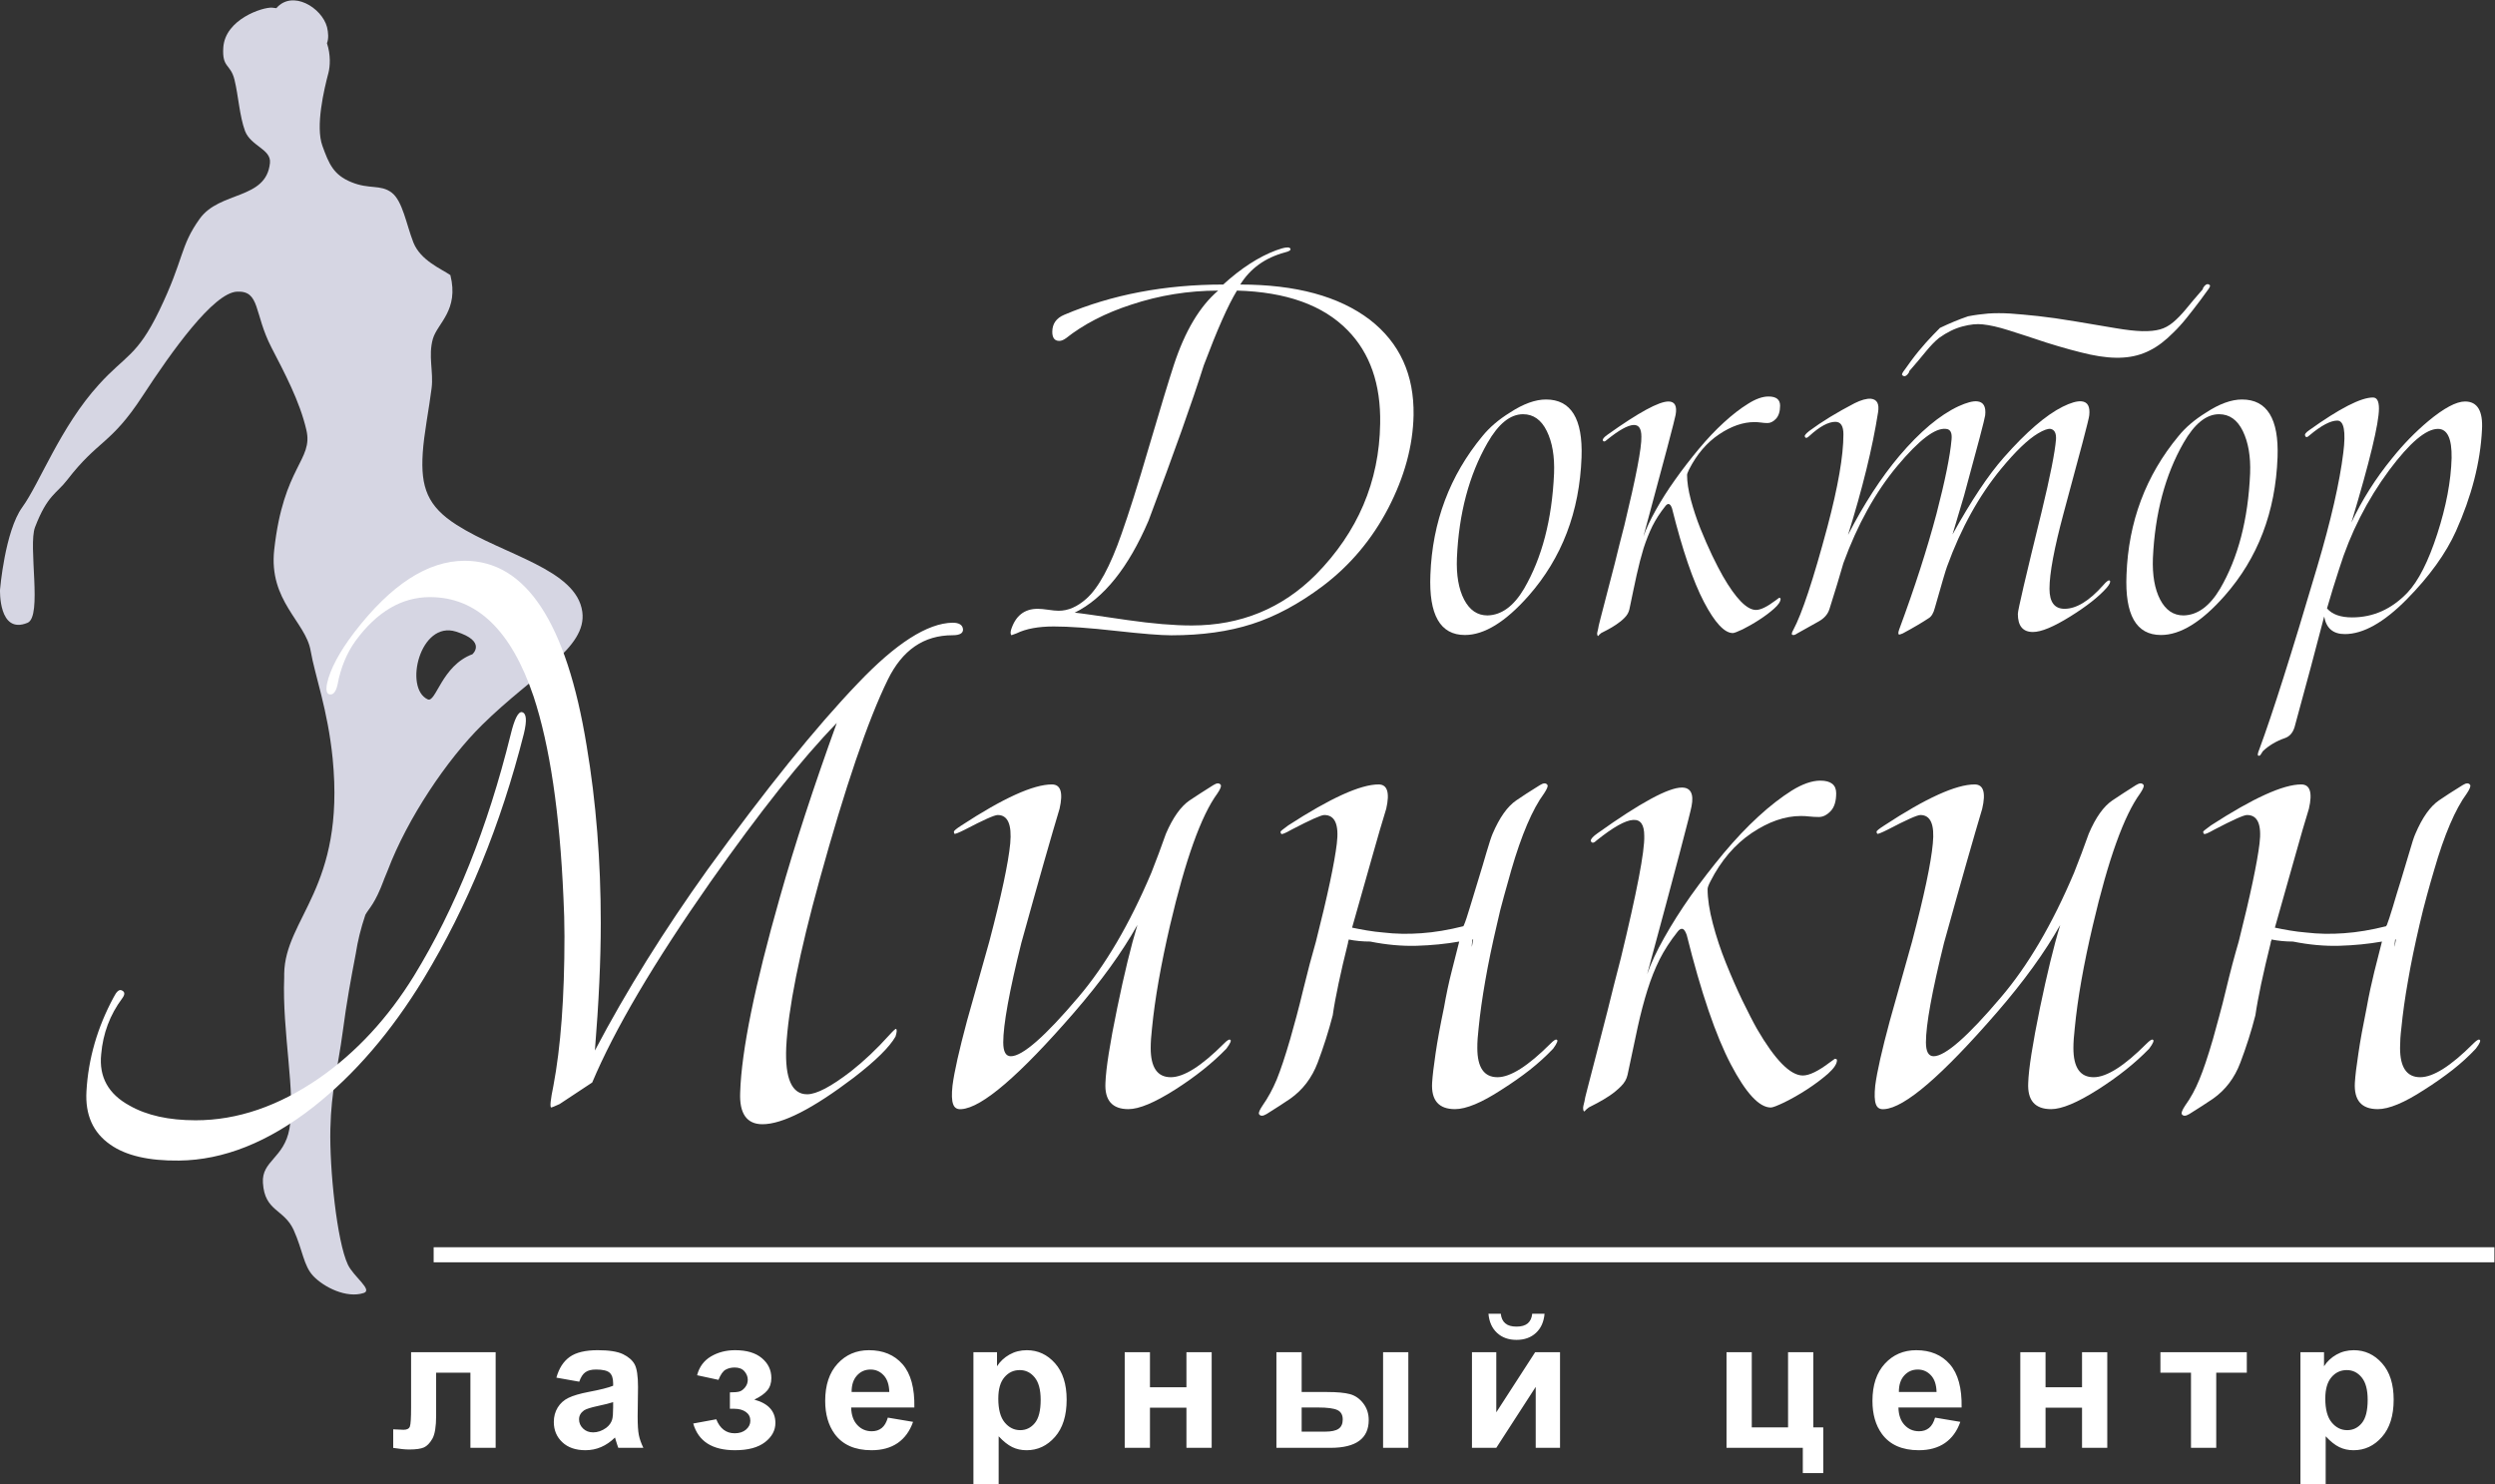 <?xml version="1.0" encoding="UTF-8" standalone="no"?>
<svg
   xmlns:dc="http://purl.org/dc/elements/1.1/"
   xmlns:cc="http://creativecommons.org/ns#"
   xmlns:rdf="http://www.w3.org/1999/02/22-rdf-syntax-ns#"
   xmlns:svg="http://www.w3.org/2000/svg"
   xmlns="http://www.w3.org/2000/svg"
   viewBox="0 0 154.674 92.008"
   height="92.008"
   width="154.674"
   xml:space="preserve"
   id="svg2"
   version="1.1"><rect x="0" y="0" width="154.674" height="92.008" fill="#333333" stroke="none"/><defs
     id="defs6" /><g
     transform="matrix(1.333,0,0,-1.333,-0.984,92.567)"
     id="g10"><g
       transform="scale(0.1)"
       id="g12"><path
         id="path14"
         style="fill:#ffffff;fill-opacity:1;fill-rule:nonzero;stroke:none"
         d="m 198.566,65.543 h 39.329 V 21.074 H 226.156 V 56.031 H 210.215 V 36.023 c 0,-5.082 -0.582,-8.656 -1.75,-10.711 -1.188,-2.059 -2.488,-3.398 -3.914,-4.043 -1.418,-0.641 -3.715,-0.969 -6.867,-0.969 -1.875,0 -4.356,0.258 -7.43,0.742 v 8.641 c 0.254,0 0.918,-0.031 1.969,-0.086 1.23,-0.086 2.187,-0.129 2.859,-0.129 1.598,0 2.57,0.527 2.941,1.57 0.36,1.059 0.543,3.973 0.543,8.754 z m 78.204,-13.711 -10.625,1.883 c 1.199,4.344 3.269,7.555 6.199,9.641 2.926,2.086 7.285,3.125 13.051,3.125 5.246,0 9.156,-0.613 11.726,-1.852 2.555,-1.246 4.367,-2.816 5.41,-4.727 1.039,-1.918 1.571,-5.414 1.571,-10.527 l -0.168,-13.711 c 0,-3.895 0.183,-6.781 0.554,-8.637 0.375,-1.855 1.071,-3.84 2.102,-5.953 h -11.652 c -0.305,0.77 -0.688,1.914 -1.133,3.426 -0.184,0.699 -0.328,1.156 -0.414,1.371 -2,-1.973 -4.137,-3.441 -6.426,-4.426 -2.281,-0.988 -4.707,-1.484 -7.297,-1.484 -4.555,0 -8.152,1.238 -10.781,3.727 -2.625,2.469 -3.942,5.609 -3.942,9.41 0,2.496 0.602,4.742 1.801,6.711 1.199,1.957 2.871,3.469 5.039,4.512 2.16,1.043 5.27,1.957 9.344,2.742 5.48,1.031 9.293,2.004 11.406,2.883 v 1.188 c 0,2.285 -0.555,3.914 -1.672,4.899 -1.125,0.973 -3.238,1.453 -6.336,1.453 -2.101,0 -3.73,-0.41 -4.898,-1.258 -1.188,-0.824 -2.129,-2.293 -2.859,-4.395 z m 15.765,-9.512 c -1.496,-0.496 -3.883,-1.101 -7.152,-1.797 -3.258,-0.699 -5.395,-1.387 -6.403,-2.043 -1.527,-1.102 -2.296,-2.469 -2.296,-4.141 0,-1.66 0.617,-3.07 1.843,-4.273 1.227,-1.195 2.786,-1.801 4.684,-1.801 2.113,0 4.144,0.703 6.07,2.09 1.414,1.07 2.356,2.359 2.801,3.898 0.297,1 0.453,2.91 0.453,5.723 z m 54.301,-3.082 v 7.625 c 2.043,0 3.527,0.129 4.453,0.398 0.918,0.277 1.785,0.914 2.613,1.941 0.828,1.031 1.246,2.199 1.246,3.531 0,1.398 -0.519,2.711 -1.527,3.894 -1.016,1.199 -2.547,1.801 -4.574,1.801 -1.555,0 -2.953,-0.332 -4.184,-1.004 -1.222,-0.648 -2.34,-2.238 -3.34,-4.738 l -9.941,2.144 c 1.004,3.887 3.156,6.797 6.441,8.738 3.286,1.941 7.043,2.91 11.239,2.91 5.355,0 9.5,-1.227 12.437,-3.695 2.946,-2.457 4.414,-5.543 4.414,-9.266 0,-2.328 -0.629,-4.242 -1.898,-5.769 -1.274,-1.527 -3.27,-2.941 -6.016,-4.258 3.289,-0.902 5.746,-2.254 7.36,-4.07 1.625,-1.812 2.441,-4.066 2.441,-6.781 0,-3.457 -1.617,-6.441 -4.84,-8.941 -3.23,-2.5 -7.883,-3.738 -13.957,-3.738 -10.578,0 -17.047,4.141 -19.418,12.418 l 10.711,1.973 c 1.731,-4.34 4.586,-6.512 8.57,-6.512 2.211,0 3.965,0.59 5.297,1.742 1.328,1.156 1.981,2.516 1.981,4.086 0,1.726 -0.684,3.086 -2.071,4.082 -1.382,0.988 -3.199,1.488 -5.421,1.488 z m 73.445,-4.113 11.739,-1.973 c -1.497,-4.297 -3.879,-7.566 -7.122,-9.824 -3.257,-2.242 -7.324,-3.367 -12.195,-3.367 -7.73,0 -13.449,2.527 -17.152,7.582 -2.926,4.051 -4.399,9.164 -4.399,15.351 0,7.367 1.93,13.149 5.774,17.32 3.836,4.184 8.707,6.266 14.594,6.266 6.593,0 11.808,-2.18 15.632,-6.551 3.813,-4.375 5.641,-11.07 5.469,-20.094 H 403.23 c 0.086,-3.48 1.032,-6.195 2.844,-8.137 1.801,-1.945 4.059,-2.914 6.739,-2.914 1.847,0 3.386,0.5 4.628,1.5 1.258,1 2.2,2.609 2.84,4.84 z m 0.688,11.906 c -0.086,3.418 -0.957,6.016 -2.629,7.785 -1.672,1.785 -3.695,2.668 -6.098,2.668 -2.551,0 -4.664,-0.938 -6.34,-2.809 -1.668,-1.871 -2.484,-4.43 -2.457,-7.644 z M 460.09,65.543 h 10.969 v -6.531 c 1.425,2.227 3.339,4.027 5.769,5.414 2.426,1.371 5.125,2.055 8.078,2.055 5.16,0 9.543,-2.027 13.141,-6.082 3.598,-4.039 5.398,-9.695 5.398,-16.918 0,-7.441 -1.812,-13.211 -5.445,-17.336 -3.625,-4.129 -8.023,-6.184 -13.187,-6.184 -2.461,0 -4.688,0.484 -6.688,1.469 -1.984,0.969 -4.102,2.641 -6.301,5.012 V 4.195 H 460.09 Z m 11.566,-21.551 c 0,-5.012 0.985,-8.711 2.969,-11.105 1.969,-2.387 4.387,-3.59 7.215,-3.59 2.723,0 4.996,1.101 6.808,3.301 1.813,2.199 2.715,5.797 2.715,10.809 0,4.688 -0.929,8.156 -2.8,10.426 -1.856,2.27 -4.168,3.398 -6.926,3.398 -2.867,0 -5.254,-1.117 -7.137,-3.344 -1.898,-2.227 -2.844,-5.527 -2.844,-9.895 z m 58.797,21.551 h 11.738 V 49.258 h 16.965 V 65.543 h 11.739 V 21.074 H 559.156 V 39.75 H 542.191 V 21.074 h -11.738 z m 70.551,0 h 11.738 V 47.031 h 11.824 c 4.641,0 8.184,-0.324 10.622,-0.981 2.445,-0.66 4.515,-2.09 6.199,-4.285 1.703,-2.199 2.543,-4.797 2.543,-7.769 0,-4.301 -1.485,-7.527 -4.442,-9.684 -2.957,-2.152 -7.394,-3.238 -13.308,-3.238 h -25.176 z m 11.738,-36.934 h 10.969 c 2.84,0 4.926,0.449 6.211,1.332 1.281,0.887 1.926,2.324 1.926,4.328 0,2.129 -0.828,3.598 -2.496,4.383 -1.676,0.785 -4.661,1.184 -8.969,1.184 h -7.641 z m 37.871,36.934 h 11.739 V 21.074 h -11.739 z m 41.332,0 h 11.313 V 37.594 l 18.078,27.949 h 11.566 V 21.074 H 721.59 V 49.418 L 703.258,21.074 h -11.313 z m 28.02,17.906 h 5.738 c -0.328,-3.785 -1.668,-6.769 -4,-8.926 -2.328,-2.156 -5.34,-3.242 -9.039,-3.242 -3.711,0 -6.723,1.086 -9.051,3.242 -2.328,2.156 -3.672,5.141 -4,8.926 h 5.742 c 0.2,-1.969 0.887,-3.469 2.086,-4.484 1.2,-1.016 2.938,-1.516 5.223,-1.516 2.27,0 4.016,0.5 5.215,1.516 1.199,1.016 1.883,2.516 2.086,4.484 z M 810.332,65.543 h 11.742 V 30.586 h 16.879 V 65.543 h 11.738 V 30.586 h 4.625 V 9.332 h -9.507 V 21.074 h -35.477 z m 96.996,-30.418 11.738,-1.973 c -1.496,-4.297 -3.882,-7.566 -7.125,-9.824 -3.257,-2.242 -7.324,-3.367 -12.195,-3.367 -7.723,0 -13.449,2.527 -17.148,7.582 -2.93,4.051 -4.399,9.164 -4.399,15.351 0,7.367 1.93,13.149 5.774,17.32 3.836,4.184 8.707,6.266 14.59,6.266 6.593,0 11.812,-2.18 15.636,-6.551 3.813,-4.375 5.641,-11.07 5.469,-20.094 h -29.387 c 0.082,-3.48 1.024,-6.195 2.84,-8.137 1.805,-1.945 4.055,-2.914 6.742,-2.914 1.84,0 3.383,0.5 4.629,1.5 1.254,1 2.196,2.609 2.836,4.84 z m 0.688,11.906 c -0.086,3.418 -0.957,6.016 -2.625,7.785 -1.672,1.785 -3.703,2.668 -6.102,2.668 -2.555,0 -4.668,-0.938 -6.34,-2.809 -1.672,-1.871 -2.484,-4.43 -2.457,-7.644 z m 38.945,18.512 h 11.738 V 49.258 h 16.969 V 65.543 h 11.738 V 21.074 H 975.668 V 39.75 H 958.699 V 21.074 h -11.738 z m 65.159,0 h 40.18 v -9.512 h -14.22 V 21.074 h -11.74 v 34.957 h -14.22 z m 65.12,0 h 10.97 v -6.531 c 1.43,2.227 3.34,4.027 5.77,5.414 2.43,1.371 5.13,2.055 8.08,2.055 5.15,0 9.54,-2.027 13.14,-6.082 3.6,-4.039 5.4,-9.695 5.4,-16.918 0,-7.441 -1.82,-13.211 -5.45,-17.336 -3.62,-4.129 -8.02,-6.184 -13.19,-6.184 -2.46,0 -4.68,0.484 -6.69,1.469 -1.98,0.969 -4.09,2.641 -6.29,5.012 V 4.195 h -11.74 z m 11.56,-21.551 c 0,-5.012 0.99,-8.711 2.98,-11.105 1.97,-2.387 4.38,-3.59 7.21,-3.59 2.73,0 5,1.101 6.81,3.301 1.81,2.199 2.71,5.797 2.71,10.809 0,4.688 -0.92,8.156 -2.8,10.426 -1.85,2.27 -4.17,3.398 -6.92,3.398 -2.87,0 -5.26,-1.117 -7.14,-3.344 -1.9,-2.227 -2.85,-5.527 -2.85,-9.895" /><path
         id="path16"
         style="fill:#ffffff;fill-opacity:1;fill-rule:evenodd;stroke:none"
         d="m 209.059,114.363 h 958.381 v -7 H 209.059 v 7" /><path
         id="path18"
         style="fill:#d6d6e3;fill-opacity:1;fill-rule:nonzero;stroke:none"
         d="m 278.191,409.902 c -2.707,19.821 -36.527,26.399 -58.433,40.403 -13.5,8.597 -16.801,17.422 -15.778,33.355 0.528,8.738 2.993,21.028 4.125,30.203 0.977,7.637 -1.671,15.028 0.598,22.977 2.098,7.285 12.246,13.246 8.137,29.64 -4.156,2.879 -13.883,6.782 -17.207,15.188 -3.301,8.43 -4.992,19.363 -10.164,23.238 -5.203,3.856 -10.352,1.364 -18.664,4.797 -8.305,3.391 -10.414,8.426 -13.469,16.863 -3.324,9.098 0.738,26.204 2.828,34.122 0.707,2.781 1.125,8.16 -0.726,13.644 0.835,2.07 0.66,4.891 0.035,7.5 -2.41,9.047 -16.11,17.453 -23.567,8.793 -0.636,0.094 -1.254,0.176 -1.965,0.242 -4.296,0.321 -21.851,-5.34 -22.711,-18.554 -0.621,-9.594 3.321,-7.403 5.2,-14.934 1.847,-7.524 2.32,-16.856 4.929,-23.934 2.778,-7.031 12.223,-8.406 11.575,-14.793 -1.7,-17.246 -23.364,-12.968 -32.676,-25.964 C 90.941,579.699 93.121,574.117 81.379,549.84 71.144,528.711 65.68,529.184 53.387,515.602 35.461,495.914 25.828,469.652 17.723,458.496 9.66,447.34 7.391,420.195 7.391,420.195 c 0,0 -0.805,-21.035 12.789,-15.422 7.012,2.899 0.176,35.836 3.5,44.497 5.824,15.105 9.945,15.418 14.996,21.992 14.555,18.847 20.141,16.215 35.008,38.992 13.543,20.742 33.004,48.074 43.968,48.535 10.817,0.457 7.758,-10.066 15.993,-26.016 5.91,-11.468 13.132,-24.902 16.222,-38.316 3.309,-14.098 -10.644,-16.738 -14.949,-55.656 -2.668,-23.84 14.598,-33.516 16.914,-46.934 1.992,-11.59 7.965,-27.347 10.262,-50.226 5.914,-60.383 -22.153,-73.973 -22.539,-100.153 -0.02,-0.566 0,-1.117 0,-1.664 -0.989,-25.383 5.441,-53.945 2.441,-70.355 C 139.535,155.785 129,154.566 129.66,144.34 c 0.801,-13.445 9.778,-12.051 14.297,-21.957 4.316,-9.625 4.547,-16.578 9.156,-21.445 4.996,-5.227 15.395,-10.407 23.367,-7.872 4.481,1.41 -4.582,7.485 -7.312,13.207 -5.121,10.856 -8.57,44.641 -8.145,63.071 0.411,18.437 3.497,28.219 5.797,45.535 1.801,13.715 3.77,24.285 5.996,35.91 0.957,6.149 2.317,11.652 4.489,18.199 1.906,3.36 4.351,4.852 8.633,16.274 l -0.071,-0.082 c 0.59,1.32 1.168,2.734 1.824,4.422 9.157,24.203 27.602,51.625 43.872,67.656 24.21,23.914 48.921,35.703 46.628,52.644 z m -51.093,-19.738 c -14.328,-5.32 -16.969,-22.707 -20.782,-21 -11.23,5.145 -3.589,36.774 13.141,31.516 14.481,-4.535 7.641,-10.516 7.641,-10.516" /><path
         id="path20"
         style="fill:#ffffff;fill-opacity:1;fill-rule:nonzero;stroke:none"
         d="m 553.305,524.699 c -2.145,-6.59 -6.157,-19.648 -11.93,-39.293 -4.816,-16.492 -8.969,-29.593 -12.391,-39.25 C 523.73,431.035 518.25,420.973 512.637,416 c -4.196,-3.75 -8.473,-5.621 -12.867,-5.621 -1.254,0 -2.887,0.148 -4.875,0.461 -2.055,0.301 -3.7,0.445 -4.911,0.445 -6.238,0 -10.371,-3.297 -12.425,-9.883 -0.297,-1.281 -0.204,-2.093 0.269,-2.437 -0.156,0 0.625,0.293 2.344,0.918 4.375,2.133 10.109,3.191 17.269,3.191 7.02,0 16.622,-0.664 28.872,-2.047 12.246,-1.355 20.835,-2.062 25.82,-2.062 14.195,0 26.676,1.75 37.519,5.246 10.793,3.441 21.817,9.34 32.856,17.625 12.769,9.648 22.933,21.727 30.492,36.223 7.516,14.496 11.5,28.91 11.789,43.257 0.309,18.856 -6.445,33.629 -20.324,44.403 -14.32,10.914 -34.453,16.375 -60.277,16.375 4.656,7.472 11.55,12.457 20.773,14.945 1.875,0.465 2.734,0.984 2.59,1.613 -0.297,1.114 -2.59,0.891 -6.785,-0.675 -7.934,-2.977 -16.161,-8.262 -24.516,-15.883 -27.137,0 -51.754,-4.672 -73.895,-14.059 -3.718,-1.547 -5.589,-4.203 -5.589,-7.937 0,-2.809 1.097,-4.215 3.234,-4.215 0.984,0 1.965,0.418 3.059,1.187 8.273,6.532 18.406,11.778 30.386,15.657 13.078,4.351 26.575,6.539 40.457,6.539 -8.586,-7.325 -15.429,-18.848 -20.597,-34.567 z m 66.078,-97.484 c -15.727,-15.774 -35.02,-23.68 -57.762,-23.68 -8.262,0 -18.223,0.84 -29.902,2.516 -14.504,2.121 -22.656,3.301 -24.524,3.441 13.524,6.664 24.965,20.93 34.332,42.774 11.832,31.453 20.414,55.511 25.684,72.222 6.16,16.34 11.238,27.93 15.449,34.797 22.922,-0.644 40.043,-6.777 51.461,-18.457 10.399,-10.586 15.484,-25.09 15.129,-43.457 -0.418,-26.988 -10.406,-50.351 -29.867,-70.156" /><path
         id="path22"
         style="fill:#ffffff;fill-opacity:1;fill-rule:nonzero;stroke:none"
         d="m 718.25,417.293 c 15.508,17.613 23.738,39.078 24.66,64.492 0.633,17.899 -4.894,26.848 -16.523,26.848 -4.965,0 -10.551,-2.012 -16.766,-6.082 -5.289,-3.254 -9.512,-6.918 -12.812,-10.953 -15.192,-18.375 -23.27,-39.856 -24.196,-64.485 -0.773,-18.668 4.575,-28.011 16.051,-28.011 8.981,0 18.848,6.046 29.586,18.191 z m -29.949,-1.73 c -2.547,4.921 -3.668,11.371 -3.352,19.324 0.891,20.73 5.653,38.617 14.219,53.566 5.105,8.918 10.602,13.332 16.543,13.332 4.793,0 8.484,-2.613 11.035,-7.816 2.582,-5.254 3.68,-11.828 3.379,-19.75 -0.941,-21.403 -5.609,-39.258 -13.969,-53.61 -4.804,-8.117 -10.484,-12.257 -16.988,-12.402 -4.707,0 -8.273,2.441 -10.867,7.356" /><path
         id="path24"
         style="fill:#ffffff;fill-opacity:1;fill-rule:nonzero;stroke:none"
         d="m 762.805,450.016 c 5.429,22.457 8.105,36.25 7.929,41.386 0,3.723 -1.222,5.524 -3.707,5.375 -2.683,-0.164 -6.73,-2.414 -12.164,-6.781 -1.129,-1.074 -1.812,-1.168 -2.097,-0.25 0,0.621 0.765,1.508 2.304,2.57 14.36,10.235 23.785,15.387 28.27,15.387 2.969,0 4.078,-2.133 3.305,-6.281 -0.336,-2 -5.301,-20.856 -14.961,-56.539 1.25,3.605 3.152,7.672 5.718,12.262 2.578,4.597 5.551,9.332 8.996,14.136 3.422,4.852 7.11,9.59 10.973,14.258 3.891,4.684 7.785,8.805 11.711,12.387 3.898,3.57 7.641,6.48 11.238,8.695 3.535,2.258 6.746,3.402 9.539,3.402 3.629,0 5.391,-1.433 5.391,-4.265 0,-2.695 -0.664,-4.735 -1.887,-6.074 -1.242,-1.332 -2.582,-2.012 -3.949,-2.012 -1.094,0 -2.137,0.105 -3.184,0.254 -1.011,0.133 -1.949,0.195 -2.906,0.195 -5.289,0 -10.789,-1.894 -16.465,-5.711 -5.714,-3.84 -10.316,-9.25 -13.918,-16.277 -0.601,-1.254 -0.953,-2.121 -0.953,-2.59 0,-3.27 0.594,-7.148 1.758,-11.582 1.215,-4.473 2.668,-8.918 4.453,-13.391 1.785,-4.414 3.602,-8.578 5.473,-12.507 1.894,-3.891 3.539,-7.11 4.965,-9.586 6.031,-10.477 11.203,-15.723 15.398,-15.723 2.195,0 5.207,1.496 9.153,4.453 l 1.578,1.176 c 0.484,0 0.714,-0.156 0.714,-0.465 0,-1.25 -1.011,-2.77 -3.035,-4.57 -2.047,-1.821 -4.336,-3.528 -7.007,-5.254 -2.649,-1.719 -5.239,-3.164 -7.59,-4.352 -2.422,-1.152 -3.957,-1.738 -4.575,-1.738 -3.894,0 -8.378,4.82 -13.437,14.476 -5.047,9.657 -10.016,24.141 -14.84,43.485 -0.461,1.375 -1.035,2.058 -1.656,2.058 -0.453,0 -0.887,-0.277 -1.395,-0.902 -2.5,-3.121 -4.488,-6.234 -6.074,-9.355 -1.508,-3.098 -2.883,-6.524 -4.094,-10.25 -1.132,-3.754 -2.23,-7.922 -3.242,-12.508 -0.98,-4.629 -2.16,-9.969 -3.39,-16.035 -0.321,-1.383 -1.04,-2.684 -2.235,-3.86 -1.14,-1.175 -2.426,-2.195 -3.828,-3.129 -1.418,-0.949 -2.762,-1.761 -4.098,-2.461 -1.343,-0.695 -2.324,-1.207 -2.945,-1.519 -0.152,-0.195 -0.297,-0.309 -0.437,-0.414 -0.215,-0.094 -0.368,-0.211 -0.485,-0.43 l -0.469,-0.539 c -0.304,0 -0.48,0.481 -0.48,1.383 0,0.168 0.176,0.855 0.48,2.105 0,0.313 0.325,1.84 1.04,4.536 0.734,2.726 1.628,6.335 2.792,10.769 1.188,4.434 2.489,9.461 3.915,15.09 1.347,5.578 2.828,11.453 4.41,17.512" /><path
         id="path26"
         style="fill:#ffffff;fill-opacity:1;fill-rule:nonzero;stroke:none"
         d="m 909.145,537.246 c -1.911,-1.551 -3.907,-3.629 -6.008,-6.176 -2.094,-2.566 -4.672,-5.656 -7.817,-9.257 0,-0.301 -0.101,-0.54 -0.175,-0.684 -0.207,-0.156 -0.332,-0.383 -0.54,-0.727 -0.937,-1.062 -1.781,-1.238 -2.539,-0.429 -0.355,0.293 0.075,1.156 1.176,2.562 l 3.028,4.203 c 2.308,3.121 4.64,5.918 6.867,8.418 2.277,2.496 4.426,4.746 6.472,6.782 4.516,2.156 8.832,3.957 13.051,5.382 3.121,0.614 6.211,1.02 9.363,1.289 3.129,0.219 6.547,0.219 10.282,0 3.715,-0.269 8.066,-0.656 12.965,-1.183 4.914,-0.535 10.644,-1.356 17.214,-2.457 7.457,-1.262 13.637,-2.289 18.696,-3.145 4.965,-0.844 9.15,-1.332 12.49,-1.414 3.33,-0.074 6.12,0.219 8.28,0.82 2.19,0.606 4.19,1.719 6.07,3.29 1.87,1.55 3.87,3.601 6,6.171 2.08,2.582 4.68,5.641 7.83,9.243 0,0.3 0.06,0.55 0.2,0.714 0.18,0.137 0.31,0.375 0.47,0.676 0.96,1.074 1.79,1.239 2.59,0.469 0.3,-0.313 -0.09,-1.184 -1.18,-2.559 l -3.06,-4.203 c -2.35,-3.121 -4.5,-5.922 -6.51,-8.406 -2.03,-2.531 -4.06,-4.789 -6.13,-6.789 -3.69,-3.734 -7.36,-6.566 -11.06,-8.395 -3.69,-1.894 -7.748,-3 -12.256,-3.3 -4.535,-0.321 -9.687,0.156 -15.449,1.382 -5.77,1.274 -12.625,3.133 -20.563,5.633 -6.515,2.196 -12.261,4.035 -17.191,5.606 -4.871,1.551 -8.969,2.48 -12.219,2.797 -2.691,0.328 -5.816,0 -9.414,-0.954 -3.539,-0.914 -7.191,-2.703 -10.933,-5.359 z m -42.301,-91.59 c 7.457,14.485 15.386,26.668 23.804,36.668 9.661,11.395 18.879,19.098 27.579,23.156 3.753,1.704 6.636,2.485 8.644,2.297 2.988,-0.289 4.207,-2.457 3.758,-6.511 -0.176,-1.582 -3.445,-14.039 -9.84,-37.411 -1.074,-3.714 -2.887,-9.718 -5.351,-17.972 8.71,15.726 16.667,27.648 23.835,35.758 10.442,11.839 19.567,19.707 27.348,23.605 3.758,1.867 6.699,2.719 8.824,2.531 2.883,-0.289 4.02,-2.457 3.582,-6.511 -0.125,-1.719 -4.175,-16.914 -11.945,-45.578 -4.352,-16.211 -6.547,-27.899 -6.547,-35.059 0,-6.219 2.309,-9.344 7.012,-9.344 5.445,0 11.48,3.641 17.98,10.988 1.575,1.856 2.594,2.54 3.063,2.082 0.445,-0.449 0,-1.582 -1.426,-3.269 -3.715,-4.211 -9.418,-8.676 -17.066,-13.434 -7.637,-4.742 -13.371,-7.148 -17.266,-7.148 -4.691,0 -7.012,2.812 -7.012,8.418 0,1.719 3.684,17.492 11,47.23 4.039,16.661 6.262,27.985 6.743,33.895 0.175,2.933 -0.719,4.598 -2.559,4.91 -1.27,0.156 -3.203,-0.551 -5.816,-2.102 -4.704,-2.82 -10.375,-8.265 -17.079,-16.375 -10.277,-12.468 -18.718,-27.64 -25.222,-45.558 -0.653,-1.715 -2.528,-8.149 -5.653,-19.156 -0.621,-2.5 -1.629,-4.153 -2.996,-4.922 -2.828,-1.875 -6.812,-4.246 -11.953,-7.016 -1.09,-0.449 -1.73,-0.644 -1.844,-0.449 -0.32,0.293 -0.238,1.074 0.207,2.332 7.161,19.324 12.926,37.203 17.329,53.738 4.039,15.567 6.367,27.106 7.015,34.598 0.301,3.141 -0.554,4.766 -2.582,4.91 -4.996,0.613 -12.539,-5.148 -22.687,-17.273 -10.164,-12.172 -18.493,-27.223 -25.024,-45.118 -1.695,-5.945 -3.871,-13.101 -6.539,-21.527 -0.769,-2.324 -2.414,-4.195 -4.937,-5.609 -2.438,-1.399 -5.801,-3.25 -10.016,-5.602 -0.918,-0.644 -1.641,-0.863 -2.105,-0.695 -0.625,0.125 -0.539,0.933 0.269,2.308 4.031,7.481 9.332,23.477 15.871,47.918 4.961,18.719 7.457,33.051 7.457,43.039 0,3.879 -1.219,5.848 -3.746,5.848 -3.269,0 -7.316,-2.195 -12.101,-6.578 -1.094,-1.082 -1.848,-1.164 -2.11,-0.227 -0.211,0.477 0.508,1.321 2.11,2.582 5.859,4.36 12.906,8.637 21.015,12.86 3.059,1.531 5.684,2.258 7.664,2.094 2.86,-0.344 3.899,-2.414 3.278,-6.317 -2.614,-16.672 -7.317,-35.683 -13.965,-57.004" /><path
         id="path28"
         style="fill:#ffffff;fill-opacity:1;fill-rule:nonzero;stroke:none"
         d="m 1041.95,417.293 c 15.55,17.613 23.71,39.078 24.65,64.492 0.65,17.899 -4.89,26.848 -16.53,26.848 -4.93,0 -10.52,-2.012 -16.71,-6.082 -5.29,-3.254 -9.58,-6.918 -12.84,-10.953 -15.23,-18.375 -23.274,-39.856 -24.168,-64.485 -0.801,-18.668 4.518,-28.011 16.028,-28.011 9.03,0 18.86,6.046 29.57,18.191 z m -29.94,-1.73 c -2.56,4.921 -3.68,11.371 -3.38,19.324 0.96,20.73 5.68,38.617 14.24,53.566 5.1,8.918 10.61,13.332 16.52,13.332 4.84,0 8.5,-2.613 11.06,-7.816 2.55,-5.254 3.69,-11.828 3.39,-19.75 -0.92,-21.403 -5.59,-39.258 -13.97,-53.61 -4.85,-8.117 -10.47,-12.257 -17,-12.402 -4.68,0 -8.29,2.441 -10.86,7.356" /><path
         id="path30"
         style="fill:#ffffff;fill-opacity:1;fill-rule:nonzero;stroke:none"
         d="m 1153.79,507.703 c -4.06,0 -9.77,-3.047 -17.08,-9.113 -5.97,-5.016 -11.6,-10.75 -16.85,-17.305 -7.64,-9.344 -13.95,-19.312 -18.91,-29.883 8.56,28.489 12.81,46.157 12.81,53.016 0,3.422 -0.92,5.141 -2.79,5.141 -5.6,0 -15.49,-5.067 -29.63,-15.196 -1.58,-1.09 -2.23,-1.933 -1.91,-2.558 0.33,-0.946 0.99,-0.852 2.11,0.218 5.41,4.536 9.74,6.797 12.84,6.797 3.1,0 4.05,-4.988 2.8,-14.965 -1.7,-13.847 -5.77,-31.55 -12.13,-53.027 -11.87,-40.168 -20.84,-68.449 -26.9,-84.805 -0.77,-1.863 -0.95,-2.894 -0.48,-3.039 0.48,-0.191 0.95,0.114 1.28,0.809 0.42,0.723 0.68,1.125 0.84,1.293 2.82,2.664 6.24,4.691 10.28,6.086 2.17,0.769 3.64,2.465 4.45,5.109 5.6,20.438 10.19,37.555 13.77,51.434 0.96,-5.461 4.14,-8.188 9.6,-8.188 8.55,0 18.14,5.391 28.75,16.11 10.63,10.777 18.23,21.351 22.94,31.777 7.26,16.191 11.35,31.926 12.1,47.18 0.5,8.711 -2.12,13.109 -7.89,13.109 z m -12.91,-61.609 c -4.14,-12.758 -8.75,-21.883 -13.92,-27.344 -7.31,-7.621 -15.89,-11.461 -25.68,-11.461 -5.45,0 -9.33,1.426 -11.68,4.184 1.84,6.41 3.74,12.507 5.62,18.261 5.25,16.848 13.05,32.176 23.33,46.063 9.52,12.73 17.07,19.16 22.66,19.16 4.38,0 6.49,-4.535 6.34,-13.539 -0.3,-10.789 -2.53,-22.535 -6.67,-35.324" /><path
         id="path32"
         style="fill:#ffffff;fill-opacity:1;fill-rule:nonzero;stroke:none"
         d="m 250.078,363.23 c 2.137,-0.402 2.461,-3.753 0.942,-10.019 -10.758,-42.457 -26.301,-80.426 -46.543,-113.836 -15.071,-24.785 -32.219,-44.738 -51.422,-59.824 -20.93,-16.367 -41.707,-24.653 -62.426,-24.879 -13.973,-0.168 -24.684,2.277 -31.984,7.449 -8.035,5.59 -11.703,13.871 -11.055,24.871 0.871,15.106 5.086,29.645 12.664,43.672 1.297,2.578 2.477,3.609 3.562,3.227 1.723,-0.649 1.809,-1.934 0.324,-3.883 -5.617,-7.555 -8.859,-16.168 -9.703,-25.867 -1.094,-10.563 3.324,-18.555 13.254,-23.934 7.977,-4.535 18.203,-6.797 30.695,-6.797 19.445,0 38.613,6.586 57.609,19.711 17.246,12.059 31.895,27.949 43.965,47.539 19.164,31.274 34.184,68.672 44.941,112.238 1.723,7.11 3.473,10.543 5.176,10.332 z m 170.176,15.059 c -9.277,-18.957 -19.801,-49.937 -31.656,-92.851 -9.485,-34.274 -14.653,-60.258 -15.559,-77.946 -0.652,-14.664 2.594,-21.988 9.734,-21.988 4.313,0 11.079,3.523 20.356,10.676 6.031,4.746 11.953,10.324 17.773,16.797 1.961,2.152 3.039,3.152 3.243,2.921 0.445,-0.437 0.32,-1.621 -0.293,-3.558 -2.829,-4.953 -9.309,-11.313 -19.438,-19.117 -18.976,-14.399 -33.098,-21.645 -42.43,-21.645 -7.336,0 -10.816,4.988 -10.367,14.883 0.629,19.387 6.778,49.582 18.43,90.539 6.875,24.348 15.723,51.43 26.488,81.176 -16.359,-16.817 -35.941,-41.496 -58.832,-74.039 -26.281,-37.532 -44.562,-68.574 -54.898,-93.149 -3.657,-2.375 -8.676,-5.734 -15.172,-10.031 -2.399,-1.086 -3.668,-1.613 -3.891,-1.613 -0.676,0.207 -0.351,3.558 0.996,10.031 3.434,18.105 5.164,41.289 5.164,69.527 0,6.258 -0.183,12.25 -0.48,18.098 -1.719,39.469 -6.356,70.613 -13.871,93.473 -10.387,30.824 -26.465,46.254 -48.192,46.254 -13.132,0 -24.695,-6.793 -34.632,-20.364 -4.067,-5.629 -6.895,-12.414 -8.372,-20.383 -0.691,-3.027 -1.757,-4.527 -3.308,-4.527 -1.664,0 -2.231,1.707 -1.547,5.16 1.488,6.684 5.684,14.528 12.578,23.61 17.067,22.25 34.18,33.402 51.422,33.402 28.477,0 47.375,-28.707 56.719,-86.051 4.394,-26.101 6.566,-53.609 6.566,-82.488 0,-17.273 -0.918,-37.023 -2.734,-59.238 14.656,27.847 32.168,55.867 52.406,84.16 27.016,37.273 50.293,66.203 69.918,86.656 17.66,18.574 32.332,27.949 44.016,28.16 2.968,0 4.609,-0.996 4.847,-2.933 0.203,-1.914 -1.429,-2.895 -4.847,-2.895 -13.399,0 -23.391,-6.906 -30.137,-20.707" /><path
         id="path34"
         style="fill:#ffffff;fill-opacity:1;fill-rule:nonzero;stroke:none"
         d="m 551.879,193.441 c 6.059,0 14.266,5.184 24.601,15.528 1.497,1.539 2.473,2.16 2.918,1.933 0.86,-0.175 0.266,-1.601 -1.675,-4.203 -6.446,-6.668 -14.403,-13.027 -23.887,-19.062 -9.488,-6.016 -16.711,-9.043 -21.676,-9.043 -7.512,0 -11.113,4.09 -10.668,12.281 0.235,6.461 2.012,18.094 5.504,34.91 3.238,15.742 6.356,28.582 9.363,38.477 -7.105,-12.715 -16.945,-26.282 -29.425,-40.715 -25.418,-29.324 -42.903,-44.328 -52.414,-44.953 -1.895,-0.199 -3.239,0.519 -3.84,2.269 -0.672,1.703 -0.762,4.617 -0.313,8.688 0.828,6.504 3.117,16.527 6.742,30.105 3.454,12.266 6.922,24.578 10.368,36.875 5.617,21.324 8.859,36.555 9.73,45.59 0.805,8.824 -1.105,13.258 -5.82,13.258 -1.528,0 -6.614,-2.281 -15.227,-6.785 -3.027,-1.531 -4.637,-2.121 -4.879,-1.938 -0.168,0.219 -0.265,0.528 -0.265,0.969 0,0.406 1.125,1.395 3.504,2.91 19.441,12.715 33.445,19.067 42.062,19.067 4.106,0 5.297,-3.747 3.57,-11.301 -3.652,-12.09 -9.605,-32.903 -17.781,-62.414 -5.641,-22.645 -8.41,-38.082 -8.41,-46.231 0,-4.332 1.16,-6.465 3.543,-6.465 5.371,0 15.871,9.149 31.387,27.473 12.488,14.672 23.804,33.922 33.957,57.887 2.375,6.015 4.625,12.051 6.761,18.105 3.246,7.555 6.926,12.707 11.004,15.512 3.242,2.18 6.922,4.52 11.028,7.109 1.73,1.094 2.882,1.094 3.539,0 0.199,-0.609 -0.305,-1.933 -1.633,-3.879 -7.559,-10.324 -14.832,-30.718 -21.969,-61.136 -4.312,-18.551 -7.105,-34.481 -8.41,-47.844 -0.422,-3.684 -0.633,-6.762 -0.633,-9.375 0,-9.086 3.117,-13.602 9.344,-13.602" /><path
         id="path36"
         style="fill:#ffffff;fill-opacity:1;fill-rule:nonzero;stroke:none"
         d="m 629.93,237.125 c 1.16,5.559 2.644,11.844 4.367,18.762 0,0.429 0.039,0.687 0.086,0.801 0.16,0.093 0.246,0.375 0.246,0.792 3.18,-0.636 6.539,-0.949 9.984,-0.949 7.551,-1.519 14.766,-2.164 21.668,-1.965 6.895,0.207 13.461,0.852 19.742,1.965 -1.074,-4.32 -2.265,-9.019 -3.574,-14.097 -1.304,-5.071 -2.461,-10.606 -3.527,-16.649 -1.75,-8.398 -3.063,-15.492 -3.899,-21.301 -0.867,-5.859 -1.402,-10.386 -1.605,-13.609 -0.48,-8.191 3.09,-12.281 10.637,-12.281 5.172,0 12.433,3.008 21.668,9.043 4.73,2.996 9.16,6.097 13.117,9.199 3.984,3.152 7.609,6.441 10.851,9.863 1.899,2.602 2.465,4.028 1.575,4.203 -0.418,0.227 -1.368,-0.394 -2.891,-1.933 -10.367,-10.344 -18.539,-15.528 -24.547,-15.528 -6.265,0 -9.39,4.516 -9.39,13.602 0,1.312 0.023,2.777 0.144,4.379 0.156,1.594 0.266,3.269 0.473,4.996 0.656,6.672 1.699,14.008 3.097,21.988 1.387,7.989 3.176,16.606 5.348,25.856 1.035,4.781 2.172,9.316 3.391,13.593 1.183,4.325 2.316,8.333 3.355,11.969 4.762,16.387 9.84,28.266 15.223,35.574 1.277,1.946 1.871,3.27 1.629,3.879 -0.649,1.094 -1.828,1.094 -3.567,0 -4.511,-2.797 -8.199,-5.16 -10.992,-7.109 -4.105,-2.805 -7.769,-7.957 -10.996,-15.512 -0.652,-1.527 -1.551,-4.297 -2.773,-8.422 -1.184,-4.093 -2.465,-8.41 -3.856,-12.898 -1.398,-4.559 -2.68,-8.801 -3.894,-12.797 -1.2,-4 -2.114,-6.777 -2.774,-8.277 0,-0.207 -0.051,-0.282 -0.109,-0.282 -0.125,0 -0.18,-0.132 -0.18,-0.32 -6.934,-1.734 -13.402,-2.84 -19.57,-3.258 -6.137,-0.457 -12.032,-0.332 -17.59,0.325 -2.613,0.207 -5.137,0.55 -7.641,0.957 -2.468,0.437 -4.777,0.839 -6.957,1.312 3.684,12.942 6.813,23.981 9.395,33.141 2.59,9.156 4.722,16.554 6.484,22.164 1.723,7.554 0.496,11.301 -3.57,11.301 -8.414,0 -22.406,-6.352 -42.028,-19.067 -2.406,-1.746 -3.562,-2.703 -3.562,-2.91 0,-0.441 0.082,-0.75 0.32,-0.969 0.211,-0.445 1.813,0.219 4.844,1.938 8.656,4.504 13.699,6.785 15.191,6.785 4.957,0 6.895,-4.434 5.829,-13.258 -1.079,-9.035 -4.309,-24.266 -9.719,-45.59 -0.84,-3.027 -1.844,-6.543 -2.914,-10.527 -1.047,-3.988 -2.063,-8.024 -3.063,-12.113 -0.992,-4.11 -1.992,-8.153 -3.066,-12.137 -1.067,-3.992 -2.051,-7.512 -2.91,-10.516 -2.379,-8.191 -4.492,-14.472 -6.301,-18.918 -1.848,-4.422 -4.047,-8.461 -6.606,-12.113 -1.304,-1.945 -1.867,-3.238 -1.628,-3.879 0.617,-1.066 1.8,-1.066 3.562,0 4.492,2.817 8.145,5.16 10.973,7.106 5.797,4.089 10.078,9.687 12.781,16.816 2.684,7.137 5.023,14.441 6.988,21.988 0.598,4.305 1.547,9.27 2.731,14.887 z m 61.922,17.109 c 0,0.446 0.086,1.547 0.289,3.246 h 0.363 c -0.422,-2.57 -0.652,-3.667 -0.652,-3.246" /><path
         id="path38"
         style="fill:#ffffff;fill-opacity:1;fill-rule:nonzero;stroke:none"
         d="m 761.109,248.48 c 7.524,31.04 11.207,50.071 10.965,57.208 0,5.156 -1.66,7.628 -5.144,7.41 -3.657,-0.2 -9.246,-3.34 -16.817,-9.387 -1.519,-1.496 -2.472,-1.59 -2.922,-0.313 0,0.875 1.102,2.063 3.247,3.559 19.824,14.133 32.871,21.199 39.14,21.199 4.043,0 5.621,-2.902 4.5,-8.648 -0.457,-2.809 -7.289,-28.848 -20.66,-78.211 1.695,4.965 4.328,10.625 7.926,16.984 3.547,6.356 7.703,12.871 12.402,19.574 4.762,6.668 9.844,13.235 15.219,19.727 5.414,6.449 10.789,12.145 16.168,17.074 5.387,4.946 10.574,8.949 15.492,12.063 4.98,3.094 9.477,4.652 13.313,4.652 4.933,0 7.398,-1.969 7.398,-5.859 0,-3.676 -0.828,-6.461 -2.547,-8.282 -1.734,-1.832 -3.551,-2.773 -5.531,-2.773 -1.516,0 -2.977,0.09 -4.344,0.234 -1.394,0.164 -2.738,0.231 -4.008,0.231 -7.386,0 -14.957,-2.621 -22.867,-7.922 -7.84,-5.305 -14.262,-12.789 -19.195,-22.484 -0.895,-1.739 -1.309,-2.887 -1.309,-3.559 0,-4.519 0.805,-9.867 2.43,-16.027 1.601,-6.117 3.633,-12.282 6.129,-18.461 2.469,-6.129 4.996,-11.903 7.578,-17.293 2.648,-5.391 4.879,-9.824 6.836,-13.278 8.39,-14.441 15.527,-21.664 21.316,-21.664 3.028,0 7.223,2.047 12.625,6.149 l 2.27,1.625 c 0.617,0 0.98,-0.211 0.98,-0.664 0,-1.711 -1.429,-3.813 -4.191,-6.309 -2.86,-2.476 -6.074,-4.89 -9.727,-7.273 -3.679,-2.395 -7.187,-4.36 -10.519,-6.004 -3.332,-1.594 -5.442,-2.414 -6.309,-2.414 -5.402,0 -11.582,6.668 -18.601,20.051 -6.989,13.339 -13.844,33.402 -20.508,60.144 -0.66,1.965 -1.426,2.914 -2.266,2.914 -0.68,0 -1.305,-0.465 -1.961,-1.301 -3.441,-4.308 -6.234,-8.648 -8.41,-12.945 -2.141,-4.309 -4.031,-9.043 -5.648,-14.211 -1.629,-5.195 -3.145,-10.949 -4.543,-17.316 -1.391,-6.36 -2.942,-13.735 -4.703,-22.133 -0.411,-1.949 -1.422,-3.727 -3.055,-5.34 -1.61,-1.602 -3.36,-3.066 -5.324,-4.383 -1.957,-1.277 -3.829,-2.422 -5.68,-3.39 -1.781,-0.965 -3.141,-1.664 -4.039,-2.09 -0.238,-0.274 -0.418,-0.403 -0.652,-0.531 -0.208,-0.137 -0.446,-0.336 -0.622,-0.551 l -0.656,-0.731 c -0.457,0 -0.633,0.574 -0.633,1.813 0,0.207 0.176,1.199 0.633,2.902 0,0.438 0.473,2.551 1.485,6.328 0.949,3.746 2.261,8.707 3.839,14.824 1.625,6.165 3.411,13.106 5.375,20.868 1.903,7.73 3.918,15.804 6.125,24.214" /><path
         id="path40"
         style="fill:#ffffff;fill-opacity:1;fill-rule:nonzero;stroke:none"
         d="m 981.066,193.441 c 6.012,0 14.215,5.184 24.524,15.528 1.54,1.539 2.51,2.16 2.93,1.933 0.85,-0.175 0.31,-1.601 -1.63,-4.203 -6.46,-6.668 -14.433,-13.027 -23.917,-19.062 -9.504,-6.016 -16.727,-9.043 -21.668,-9.043 -7.555,0 -11.078,4.09 -10.664,12.281 0.207,6.461 2.035,18.094 5.484,34.91 3.289,15.742 6.367,28.582 9.406,38.477 -7.14,-12.715 -16.953,-26.282 -29.468,-40.715 -25.442,-29.324 -42.852,-44.328 -52.34,-44.953 -1.989,-0.199 -3.289,0.519 -3.914,2.269 -0.657,1.703 -0.731,4.617 -0.313,8.688 0.84,6.504 3.125,16.527 6.781,30.105 3.446,12.266 6.934,24.578 10.36,36.875 5.605,21.324 8.82,36.555 9.644,45.59 0.891,8.824 -1.043,13.258 -5.754,13.258 -1.531,0 -6.589,-2.281 -15.195,-6.785 -3.039,-1.531 -4.648,-2.121 -4.852,-1.938 -0.238,0.219 -0.363,0.528 -0.363,0.969 0,0.406 1.231,1.395 3.606,2.91 19.351,12.715 33.379,19.067 42.004,19.067 4.101,0 5.285,-3.747 3.527,-11.301 -3.621,-12.09 -9.59,-32.903 -17.77,-62.414 -5.609,-22.645 -8.41,-38.082 -8.41,-46.231 0,-4.332 1.219,-6.465 3.571,-6.465 5.371,0 15.867,9.149 31.363,27.473 12.508,14.672 23.836,33.922 33.965,57.887 2.382,6.015 4.672,12.051 6.812,18.105 3.215,7.555 6.871,12.707 11,15.512 3.207,2.18 6.891,4.52 10.955,7.109 1.73,1.094 2.93,1.094 3.6,0 0.21,-0.609 -0.35,-1.933 -1.66,-3.879 -7.516,-10.324 -14.828,-30.718 -21.938,-61.136 -4.371,-18.551 -7.156,-34.481 -8.437,-47.844 -0.418,-3.684 -0.645,-6.762 -0.645,-9.375 0,-9.086 3.11,-13.602 9.406,-13.602" /><path
         id="path42"
         style="fill:#ffffff;fill-opacity:1;fill-rule:nonzero;stroke:none"
         d="m 1059.04,237.125 c 1.19,5.559 2.65,11.844 4.37,18.762 0,0.429 0.05,0.687 0.18,0.801 0.12,0.093 0.18,0.375 0.18,0.792 3.24,-0.636 6.57,-0.949 9.99,-0.949 7.58,-1.519 14.79,-2.164 21.63,-1.965 6.93,0.207 13.53,0.852 19.77,1.965 -1.1,-4.32 -2.25,-9.019 -3.57,-14.097 -1.24,-5.071 -2.46,-10.606 -3.54,-16.649 -1.71,-8.398 -3.02,-15.492 -3.85,-21.301 -0.91,-5.859 -1.44,-10.386 -1.64,-13.609 -0.44,-8.191 3.08,-12.281 10.67,-12.281 5.17,0 12.4,3.008 21.65,9.043 4.76,2.996 9.12,6.097 13.12,9.199 4.01,3.152 7.61,6.441 10.8,9.863 2.01,2.602 2.5,4.028 1.66,4.203 -0.42,0.227 -1.41,-0.394 -2.94,-1.933 -10.33,-10.344 -18.53,-15.528 -24.57,-15.528 -6.22,0 -9.37,4.516 -9.37,13.602 0,1.312 0.06,2.777 0.14,4.379 0.09,1.594 0.28,3.269 0.48,4.996 0.65,6.672 1.67,14.008 3.1,21.988 1.35,7.989 3.17,16.606 5.31,25.856 1.12,4.781 2.22,9.316 3.42,13.593 1.19,4.325 2.31,8.333 3.41,11.969 4.72,16.387 9.81,28.266 15.18,35.574 1.3,1.946 1.83,3.27 1.61,3.879 -0.62,1.094 -1.82,1.094 -3.55,0 -4.53,-2.797 -8.2,-5.16 -11.02,-7.109 -4.07,-2.805 -7.73,-7.957 -10.95,-15.512 -0.69,-1.527 -1.58,-4.297 -2.76,-8.422 -1.2,-4.093 -2.52,-8.41 -3.87,-12.898 -1.47,-4.559 -2.69,-8.801 -3.89,-12.797 -1.23,-4 -2.12,-6.777 -2.73,-8.277 0,-0.207 -0.09,-0.282 -0.23,-0.282 -0.08,0 -0.11,-0.132 -0.11,-0.32 -6.92,-1.734 -13.44,-2.84 -19.6,-3.258 -6.14,-0.457 -11.99,-0.332 -17.61,0.325 -2.62,0.207 -5.15,0.55 -7.62,0.957 -2.46,0.437 -4.78,0.839 -6.92,1.312 3.63,12.942 6.74,23.981 9.37,33.141 2.55,9.156 4.72,16.554 6.45,22.164 1.75,7.554 0.53,11.301 -3.57,11.301 -8.38,0 -22.38,-6.352 -42.01,-19.067 -2.38,-1.746 -3.6,-2.703 -3.6,-2.91 0,-0.441 0.14,-0.75 0.35,-0.969 0.22,-0.445 1.84,0.219 4.85,1.938 8.62,4.504 13.69,6.785 15.21,6.785 4.96,0 6.88,-4.434 5.81,-13.258 -1.1,-9.035 -4.31,-24.266 -9.68,-45.59 -0.9,-3.027 -1.87,-6.543 -2.94,-10.527 -1.05,-3.988 -2.05,-8.024 -3.04,-12.113 -0.98,-4.11 -2,-8.153 -3.1,-12.137 -1.06,-3.992 -2.05,-7.512 -2.88,-10.516 -2.39,-8.191 -4.5,-14.472 -6.36,-18.918 -1.81,-4.422 -3.97,-8.461 -6.62,-12.113 -1.28,-1.945 -1.79,-3.238 -1.58,-3.879 0.63,-1.066 1.81,-1.066 3.57,0 4.49,2.817 8.17,5.16 10.99,7.106 5.81,4.089 10.05,9.687 12.73,16.816 2.7,7.137 5.06,14.441 6.98,21.988 0.62,4.305 1.58,9.27 2.74,14.887 z m 61.97,17.109 c 0,0.446 0.08,1.547 0.29,3.246 h 0.34 c -0.44,-2.57 -0.63,-3.667 -0.63,-3.246" /></g></g></svg>